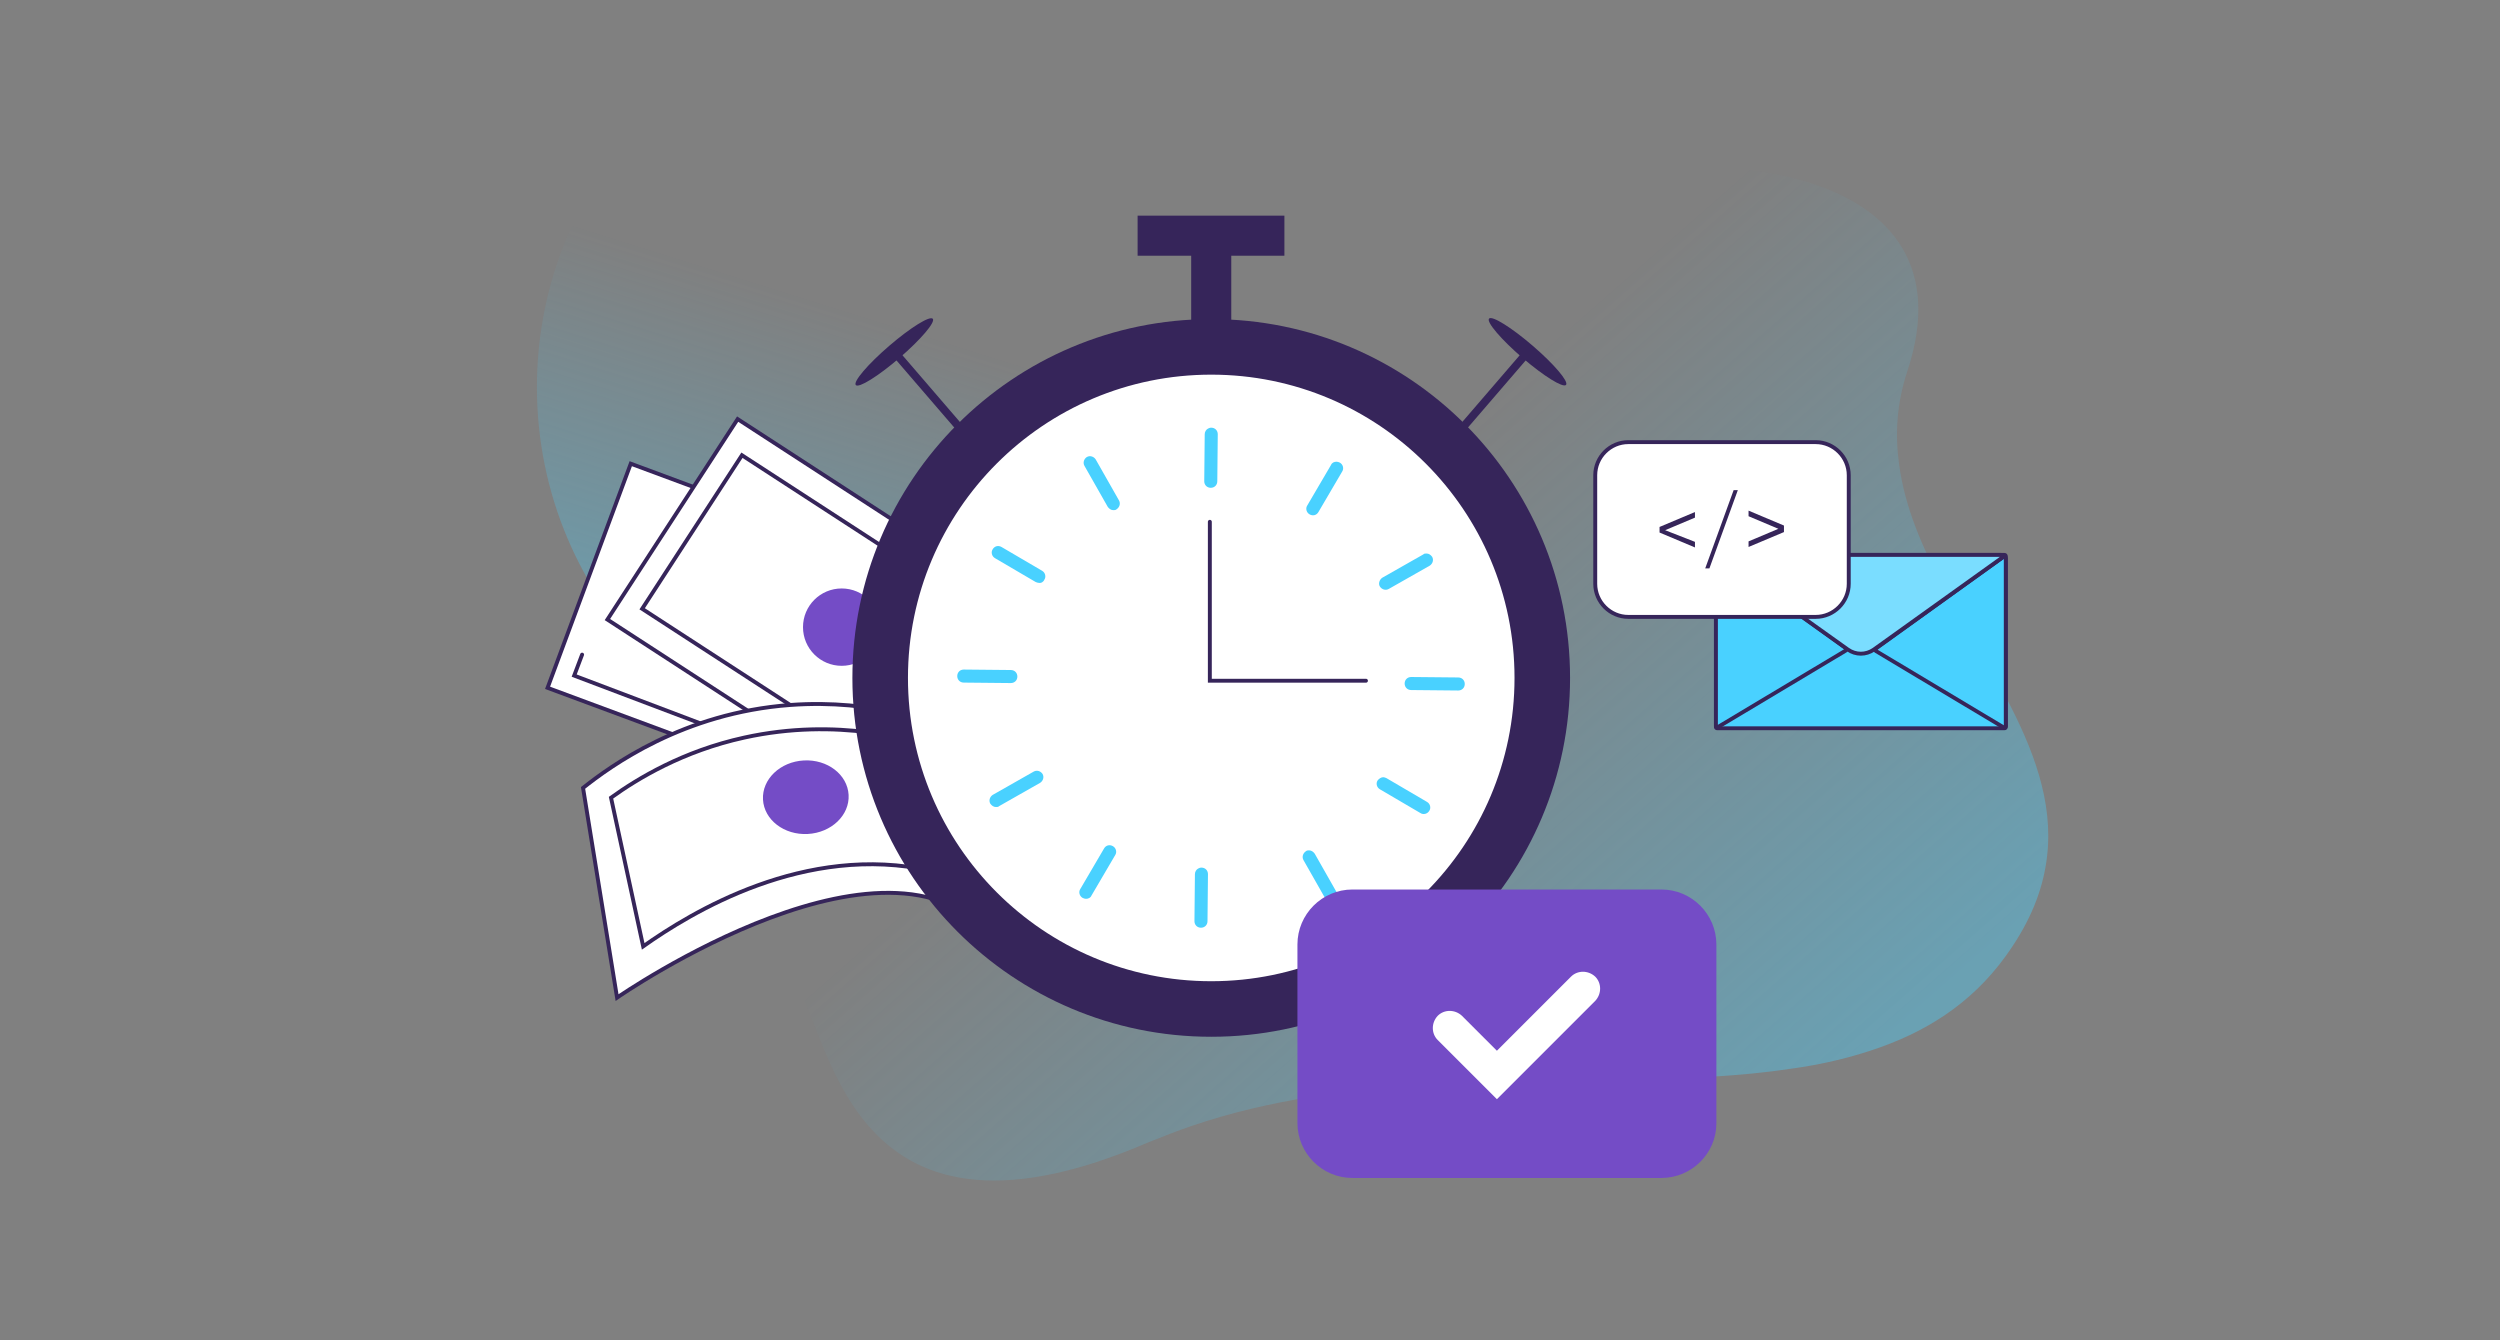 <svg width="638" height="342" viewBox="0 0 638 342" fill="none" xmlns="http://www.w3.org/2000/svg">
<rect x="0" y="0" width="638" height="342" fill="#808080" stroke="none"/>
<g clip-path="url(#clip0)">
<path opacity="0.4" d="M235.967 197.745C290.615 197.745 334.915 153.444 334.915 98.797C334.915 44.15 290.615 -0.15 235.967 -0.15C181.32 -0.15 137.02 44.15 137.02 98.797C137.02 153.444 181.32 197.745 235.967 197.745Z" fill="url(#paint0_linear)"/>
<path opacity="0.4" d="M521.987 221.413C520.679 228.786 517.468 236.279 511.76 244.128C502.959 256.259 491.185 263.632 477.271 268.151C471.8 269.935 465.972 271.362 459.907 272.314C459.075 272.433 458.242 272.552 457.529 272.671C430.532 276.833 398.421 274.93 366.073 276.714C345.142 277.903 324.092 280.52 304.231 287.299C300.425 288.607 296.738 290.034 292.933 291.58C214.203 325.474 212.062 260.421 202.191 250.312C192.32 240.203 175.075 252.572 175.075 252.572C175.075 252.572 113.114 241.868 131.667 208.806C150.219 175.745 133.332 160.284 118.823 138.401C104.194 116.519 136.662 68.947 183.519 74.18C230.377 79.294 250.357 32.793 250.357 32.793C250.357 32.793 292.1 -25.838 323.616 -7.523C355.132 10.791 356.44 62.049 392.356 48.967C392.713 48.848 393.07 48.729 393.426 48.611C394.735 48.135 396.043 47.778 397.351 47.302C434.932 36.242 504.267 41.594 486.785 94.635C484.049 102.842 483.574 110.81 484.644 118.421C487.498 140.304 502.721 160.046 513.068 180.145C519.847 193.465 524.604 207.023 521.987 221.413Z" fill="url(#paint1_linear)"/>
<path d="M235.178 210.957L256.409 153.76L160.97 118.333L139.738 175.531L235.178 210.957Z" fill="white" stroke="#36255A" stroke-miterlimit="10" stroke-linecap="round"/>
<path d="M240.369 213.572L273.607 162.415L188.246 106.953L155.008 158.11L240.369 213.572Z" fill="white" stroke="#36255A" stroke-miterlimit="10" stroke-linecap="round"/>
<path d="M239.169 204.284L264.632 165.094L189.343 116.176L163.879 155.367L239.169 204.284Z" fill="white" stroke="#36255A" stroke-miterlimit="10" stroke-linecap="round"/>
<path d="M214.797 169.917C220.248 169.917 224.668 165.497 224.668 160.046C224.668 154.594 220.248 150.175 214.797 150.175C209.345 150.175 204.926 154.594 204.926 160.046C204.926 165.497 209.345 169.917 214.797 169.917Z" fill="#744CC6"/>
<path d="M148.553 167.062L146.531 172.414L195.529 190.966" stroke="#36255A" stroke-miterlimit="10" stroke-linecap="round"/>
<path d="M247.622 188.112C239.535 184.425 223.004 178.36 201.716 179.906C174.243 181.928 155.691 195.604 148.793 201.075C151.647 218.914 154.62 236.753 157.475 254.592C157.475 254.592 229.426 204.643 254.757 241.272L247.622 188.112Z" fill="white" stroke="#36255A" stroke-miterlimit="10" stroke-linecap="round"/>
<path d="M155.93 203.573C162.709 198.697 174.245 191.681 189.943 188.232C213.729 182.999 233.352 188.708 241.795 191.8L247.742 225.337C244.293 223.91 240.844 222.959 237.633 222.245C205.404 214.991 176.266 232.949 164.136 241.511C161.4 228.905 158.665 216.299 155.93 203.573Z" fill="white" stroke="#36255A" stroke-miterlimit="10" stroke-linecap="round"/>
<path d="M206.15 212.83C212.184 212.503 216.847 208.037 216.565 202.856C216.284 197.675 211.165 193.74 205.131 194.068C199.097 194.396 194.434 198.861 194.715 204.043C194.997 209.224 200.116 213.158 206.15 212.83Z" fill="#744CC6"/>
<path d="M314.22 62.525H303.992V94.041H314.22V62.525Z" fill="#36255A"/>
<path d="M327.779 55.033H290.316V65.26H327.779V55.033Z" fill="#36255A"/>
<path d="M309.105 264.584C359.681 264.584 400.68 223.584 400.68 173.009C400.68 122.434 359.681 81.435 309.105 81.435C258.53 81.435 217.531 122.434 217.531 173.009C217.531 223.584 258.53 264.584 309.105 264.584Z" fill="#36255A"/>
<path d="M309.109 250.907C352.13 250.907 387.006 216.031 387.006 173.009C387.006 129.988 352.13 95.111 309.109 95.111C266.087 95.111 231.211 129.988 231.211 173.009C231.211 216.031 266.087 250.907 309.109 250.907Z" fill="white" stroke="#36255A" stroke-miterlimit="10" stroke-linecap="round"/>
<path d="M277.115 229.381C276.877 229.381 276.52 229.262 276.282 229.143C275.45 228.667 275.212 227.597 275.688 226.883L281.753 216.537C282.229 215.704 283.18 215.466 284.013 215.942C284.845 216.418 285.083 217.488 284.607 218.202L278.542 228.548C278.304 229.143 277.71 229.381 277.115 229.381Z" fill="#49D1FF"/>
<path d="M265.102 148.748C264.864 148.748 264.508 148.629 264.27 148.51L253.923 142.445C253.091 141.969 252.853 140.899 253.328 140.185C253.804 139.353 254.756 139.115 255.588 139.591L265.935 145.656C266.767 146.132 267.005 147.202 266.529 147.916C266.292 148.51 265.697 148.867 265.102 148.748Z" fill="#49D1FF"/>
<path d="M245.954 174.199C245.003 174.199 244.289 173.485 244.289 172.534C244.289 171.582 245.003 170.869 245.954 170.869L257.966 170.988C258.917 170.988 259.631 171.701 259.631 172.653C259.631 173.604 258.917 174.318 257.966 174.318L245.954 174.199C246.073 174.199 246.073 174.199 245.954 174.199Z" fill="#49D1FF"/>
<path d="M284.133 130.195C283.538 130.195 283.063 129.839 282.706 129.363L276.76 118.897C276.284 118.065 276.641 117.113 277.354 116.638C278.187 116.162 279.138 116.519 279.614 117.232L285.56 127.698C286.036 128.53 285.679 129.482 284.966 129.958C284.728 130.195 284.371 130.195 284.133 130.195Z" fill="#49D1FF"/>
<path d="M254.163 205.952C253.569 205.952 253.093 205.596 252.736 205.12C252.26 204.287 252.617 203.336 253.331 202.86L263.796 196.914C264.629 196.438 265.58 196.795 266.056 197.508C266.532 198.341 266.175 199.292 265.461 199.768L254.996 205.714C254.758 205.952 254.52 205.952 254.163 205.952Z" fill="#49D1FF"/>
<path d="M341.102 117.827C341.34 117.827 341.697 117.946 341.935 118.065C342.767 118.541 343.005 119.611 342.529 120.325L336.464 130.671C335.988 131.504 335.037 131.742 334.204 131.266C333.372 130.79 333.134 129.72 333.61 129.006L339.675 118.66C339.913 118.065 340.507 117.827 341.102 117.827Z" fill="#49D1FF"/>
<path d="M352.99 198.341C353.228 198.341 353.585 198.46 353.822 198.579L364.169 204.644C365.002 205.12 365.239 206.19 364.764 206.904C364.288 207.736 363.218 207.974 362.504 207.498L352.157 201.433C351.325 200.957 351.087 199.887 351.563 199.174C351.92 198.698 352.514 198.341 352.99 198.341Z" fill="#49D1FF"/>
<path d="M308.276 109.383C308.513 109.264 308.751 109.145 309.108 109.145C310.06 109.145 310.773 109.859 310.773 110.81L310.654 122.822C310.654 123.773 309.941 124.487 308.989 124.487C308.038 124.487 307.324 123.773 307.324 122.822L307.443 110.81C307.443 110.216 307.8 109.621 308.276 109.383Z" fill="#49D1FF"/>
<path d="M305.776 221.651C306.013 221.532 306.251 221.413 306.608 221.413C307.56 221.413 308.273 222.126 308.273 223.078L308.154 235.089C308.154 236.041 307.441 236.754 306.489 236.754C305.538 236.754 304.824 236.041 304.824 235.089L304.943 223.078C304.943 222.483 305.3 221.889 305.776 221.651Z" fill="#49D1FF"/>
<path d="M372.142 172.889C373.093 172.889 373.807 173.603 373.807 174.554C373.807 175.506 373.093 176.219 372.142 176.219L360.13 176.1C359.178 176.1 358.465 175.387 358.465 174.435C358.465 173.484 359.178 172.771 360.13 172.771L372.142 172.889Z" fill="#49D1FF"/>
<path d="M334.081 217.012C334.676 217.012 335.152 217.369 335.508 217.845L341.455 228.31C341.93 229.143 341.574 230.094 340.86 230.57C340.028 231.046 339.076 230.689 338.6 229.975L332.654 219.51C332.178 218.677 332.535 217.726 333.249 217.25C333.487 217.012 333.843 217.012 334.081 217.012Z" fill="#49D1FF"/>
<path d="M364.051 141.256C364.645 141.256 365.121 141.612 365.478 142.088C365.954 142.921 365.597 143.872 364.883 144.348L354.418 150.294C353.585 150.77 352.634 150.413 352.158 149.699C351.682 148.986 352.039 147.916 352.753 147.44L363.218 141.493C363.456 141.256 363.694 141.256 364.051 141.256Z" fill="#49D1FF"/>
<path d="M390.169 91.04L388.637 89.721L368.852 112.705L370.384 114.024L390.169 91.04Z" fill="#36255A"/>
<path d="M399.653 98.223C400.382 97.377 396.572 92.904 391.146 88.233C385.72 83.563 380.731 80.462 380.003 81.309C379.274 82.155 383.082 86.627 388.508 91.298C393.934 95.969 398.925 99.069 399.653 98.223Z" fill="#36255A"/>
<path d="M247.871 114.159L249.403 112.84L229.618 89.856L228.086 91.174L247.871 114.159Z" fill="#36255A"/>
<path d="M229.542 91.342C234.968 86.672 238.776 82.199 238.048 81.353C237.319 80.507 232.33 83.607 226.904 88.278C221.478 92.949 217.67 97.421 218.398 98.267C219.127 99.114 224.116 96.013 229.542 91.342Z" fill="#36255A"/>
<path d="M308.75 133.167V173.722H348.591" stroke="#36255A" stroke-miterlimit="10" stroke-linecap="round"/>
<path d="M423.988 300.618H345.139C337.409 300.618 331.105 294.315 331.105 286.584V241.035C331.105 233.305 337.409 227.001 345.139 227.001H423.988C431.718 227.001 438.021 233.305 438.021 241.035V286.703C438.021 294.314 431.718 300.618 423.988 300.618Z" fill="#744CC6"/>
<path d="M382.009 280.519L366.905 265.415C365.24 263.75 365.24 261.015 366.905 259.231C368.57 257.566 371.305 257.566 373.089 259.231L382.009 268.15L400.918 249.241C402.583 247.576 405.319 247.576 407.103 249.241C408.768 250.906 408.768 253.641 407.103 255.425L382.009 280.519Z" fill="white"/>
<path d="M438.259 141.612H511.519C511.756 141.612 511.875 141.731 511.875 141.969V185.497C511.875 185.735 511.756 185.854 511.519 185.854H438.259C438.021 185.854 437.902 185.735 437.902 185.497V141.969C437.902 141.85 438.021 141.612 438.259 141.612Z" fill="#49D1FF" stroke="#36255A" stroke-miterlimit="10" stroke-linecap="round"/>
<path d="M511.28 185.615L478.694 166.111C478.456 165.992 478.456 165.636 478.694 165.517L511.28 142.088C511.518 141.969 511.875 142.088 511.875 142.445V185.378C511.875 185.615 511.518 185.734 511.28 185.615Z" fill="#49D1FF" stroke="#36255A" stroke-miterlimit="10" stroke-linecap="round"/>
<path d="M437.902 185.257V142.324C437.902 141.967 438.259 141.848 438.497 141.967L471.083 165.396C471.321 165.515 471.321 165.872 471.083 165.991L438.497 185.495C438.14 185.733 437.902 185.614 437.902 185.257Z" fill="#49D1FF" stroke="#36255A" stroke-miterlimit="10" stroke-linecap="round"/>
<path d="M438.975 141.612H510.688C511.045 141.612 511.164 142.088 510.926 142.326L478.221 165.755C476.199 167.182 473.583 167.182 471.561 165.755L438.737 142.326C438.499 142.088 438.618 141.612 438.975 141.612Z" fill="#7ADDFF" stroke="#36255A" stroke-miterlimit="10" stroke-linecap="round"/>
<path d="M463.357 157.43H415.548C410.91 157.43 407.105 153.624 407.105 148.986V121.276C407.105 116.637 410.91 112.832 415.548 112.832H463.357C467.995 112.832 471.801 116.637 471.801 121.276V148.986C471.801 153.624 467.995 157.43 463.357 157.43Z" fill="white" stroke="#36255A" stroke-miterlimit="10" stroke-linecap="round"/>
<path d="M432.554 138.281V139.708L423.516 135.903V134.476L432.554 130.67V132.097L424.943 135.308L432.554 138.281Z" fill="#36255A"/>
<path d="M436.238 145.061H435.168L442.423 125.081H443.493L436.238 145.061Z" fill="#36255A"/>
<path d="M455.268 135.784L446.23 139.589V138.162L453.841 134.951L446.23 131.74V130.313L455.268 134.119V135.784Z" fill="#36255A"/>
</g>
<defs>
<linearGradient id="paint0_linear" x1="206.988" y1="192.704" x2="266.204" y2="3.937" gradientUnits="userSpaceOnUse">
<stop stop-color="#49D1FF"/>
<stop offset="0.562" stop-color="#49D1FF" stop-opacity="0"/>
</linearGradient>
<linearGradient id="paint1_linear" x1="442.039" y1="298.919" x2="219.048" y2="45.056" gradientUnits="userSpaceOnUse">
<stop stop-color="#49D1FF"/>
<stop offset="0.562" stop-color="#49D1FF" stop-opacity="0"/>
</linearGradient>
<clipPath id="clip0">
<rect width="638" height="341" fill="white" transform="translate(0 0.433)"/>
</clipPath>
</defs>
</svg>
